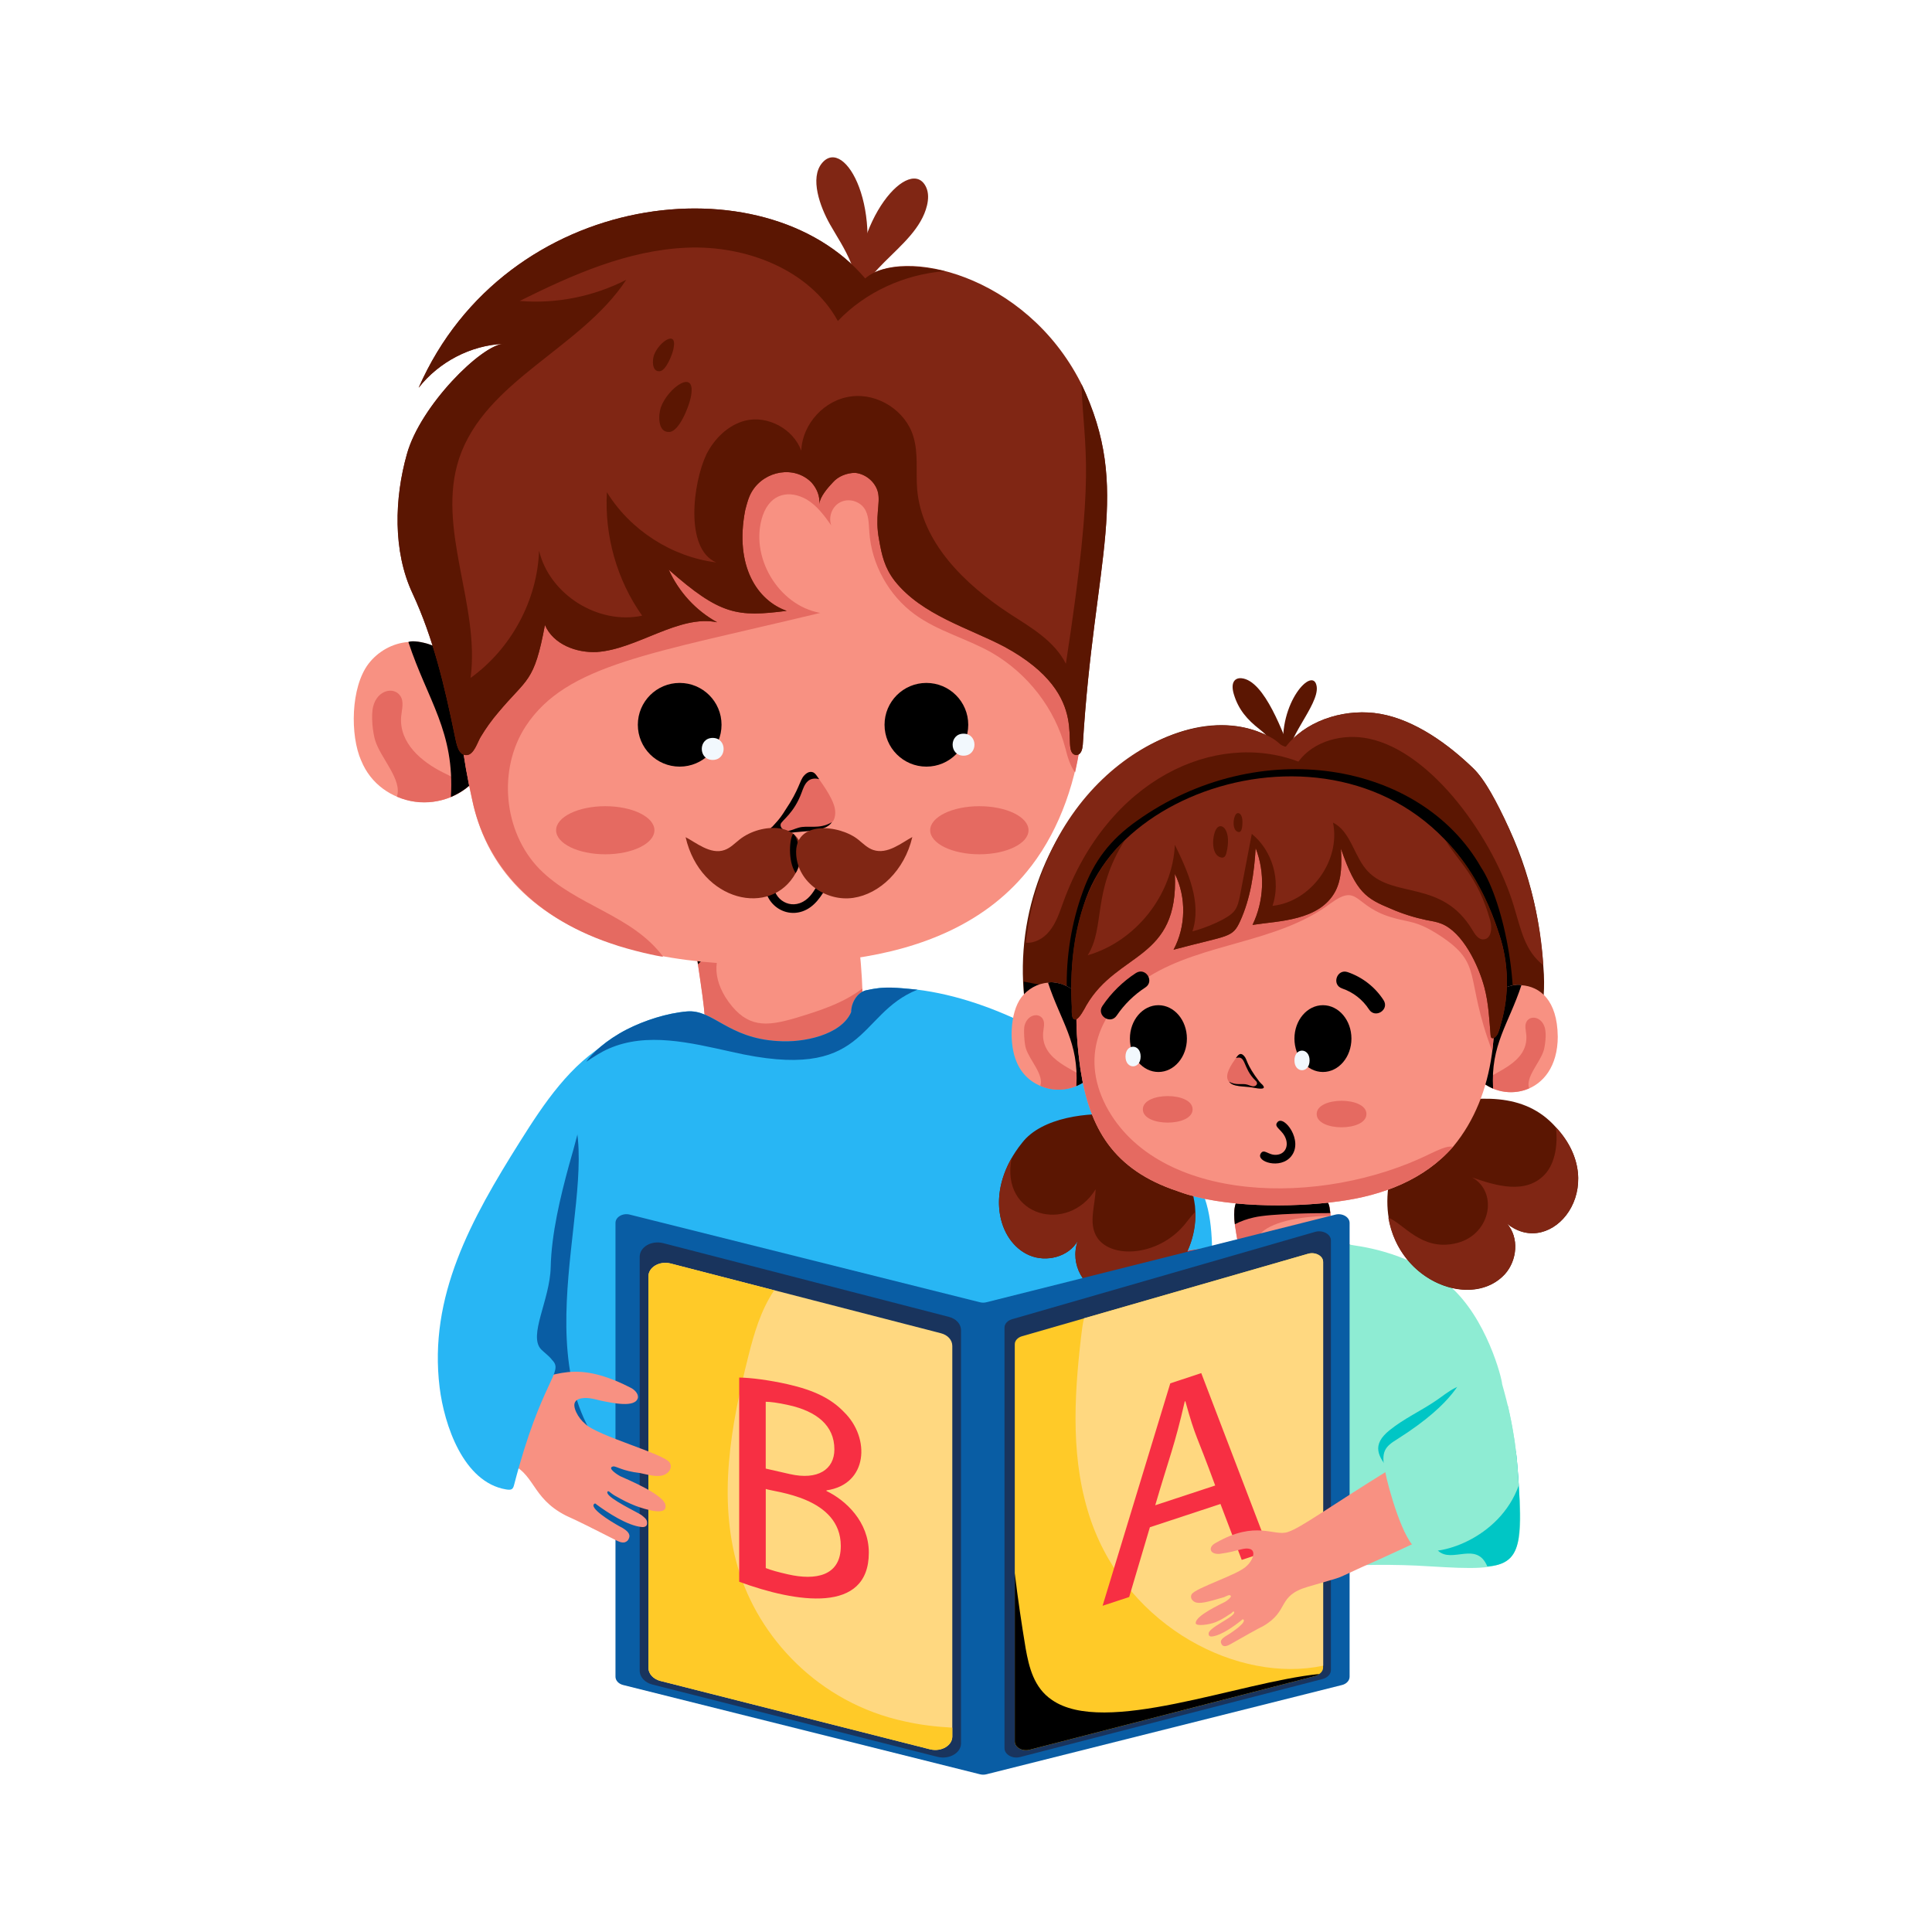 <svg id="Layer_1" enable-background="new 0 0 56 56" viewBox="0 0 56 56" xmlns="http://www.w3.org/2000/svg"><g id="Homework_Help"><g><g><path d="m25.02 29.453c-.025.471-.228.579-.582.653-.971.233-3.436.491-3.893-.313-.107-.179-.125-.394-.143-.6-.083-.787-.397-2.566-.331-2.765.009-.027.036-.045.063-.054.671-.376 1.503-.161 2.219-.134.34.009.662.054.984.107 1.036.213 1.422-.291 1.584 1.244.045.449.085 1.001.099 1.861z" fill="#f89182"/></g><g><path d="m25.019 29.454c-.024.458-.196.557-.578.657-.986.23-3.435.485-3.899-.315-.105-.184-.123-.394-.14-.605-.079-.738-.404-2.546-.333-2.76.009-.026.035-.044.061-.053.674-.377 1.507-.166 2.225-.14.333.009.657.053.981.114.894.179 1.311-.155 1.489.675.009.026.009.044.018.07-1.409.168-3.123-.296-3.758.245-.373.306-.489.975.035 1.7.546.745 1.084.71 1.884.482.701-.21 1.41-.429 1.989-.867.033.406.025.697.026.797z" fill="#e56a61"/></g><g><path d="m24.796 26.912c-3.796.163-3.418-.108-4.564 1.038-.037-.221-.207-1.383-.161-1.521.009-.027.036-.045.063-.054.671-.376 1.503-.161 2.219-.134.34.009.662.054.984.107.757.156 1.325-.106 1.459.564z"/></g><g><path d="m35.132 37.357c.01.901.014 2.078-.04 3.79-.039.724-.156 1.736-.67 2.25-.19.21-.43.33-.68.45-1.873.854-3.269.505-4.41.49-1.059-.021-11.783.091-12.09-.02-.3-.1-.48-.42-.59-.73-.2-.52-.35-1.07-.34-1.62.02-1.069-1.067-1.972-1.35-3.03-.409-1.554.57-6.388 2.03-8.16.156-.234.573-.629 1.18-.94.51-.26 1.16-.47 1.74-.52.759-.064 1.18.779 2.64.86.721.054 1.831-.171 2.12-.84 0-.27.17-.56.42-.63.18-.04.38-.08.58-.08 2.369 0 4.656 1.205 6.61 2.58.57.41 1.19.83 1.6 1.4.45.65.8 1.39 1.04 2.13.28.82.2 1.76.21 2.62z" fill="#28b6f4"/></g><g><path d="m18.682 44.367c-1.124 0-1.673.226-2.03-.78-.2-.52-.35-1.07-.34-1.62.02-1.069-1.067-1.972-1.35-3.03-.3-1.14.174-3.677.56-4.96l1.15-1.45c.611 2.566-1.854 7.831 1.78 10.44.11.08.23.17.31.29.172.275.046.843-.08 1.11z" fill="#095da4"/></g><g><g><path d="m10.469 22.045c.552 1.369 2.446 1.639 3.375.479l-.692-3.406c-.433-.474-1.171-.581-1.315-.509-.456.03-.882.274-1.156.631-.521.687-.532 2.081-.213 2.805z" fill="#f89182"/></g><g><path d="m10.878 21.471c.159.507.791 1.137.626 1.62.681.302 1.462.181 2.025-.258-.184-.196-.448-.325-.687-.442-.614-.307-1.276-.847-1.215-1.62.019-.203.092-.43-.025-.601-.181-.272-.665-.176-.785.307-.069.275-.011.768.061.994z" fill="#e56a61"/></g><g><path d="m13.069 23.102c.301-.13.565-.315.775-.578l-.692-3.406c-.433-.474-1.171-.581-1.315-.509.556 1.691 1.347 2.588 1.232 4.493z"/></g></g><g><path d="m29.89 25.105c-1.243 1.634-3.158 2.396-5.173 2.677-4.544.584-10.099-.129-11.028-4.592-.542-2.414-.686-4.985.421-7.198 3.204-6.424 15.217-6.765 17.014 1.003.585 2.502.491 5.859-1.233 8.111z" fill="#f89182"/></g><g><path d="m31.163 22.388c-.14-.18-.221-.451-.281-.692-.301-1.153-1.093-2.175-2.135-2.777-.722-.411-1.564-.621-2.236-1.113-.752-.551-1.253-1.454-1.313-2.386-.02-.241-.01-.491-.15-.692-.151-.21-.461-.291-.692-.17-.241.12-.351.431-.261.672-.2-.281-.411-.572-.712-.752-.491-.279-1.042-.194-1.273.461-.401 1.173.441 2.607 1.664 2.827-4.897 1.181-7.35 1.486-8.532 3.278-.822 1.253-.652 3.068.391 4.14 1.062 1.078 2.682 1.327 3.589 2.547-.087 0-.919-.173-1.534-.391-2.349-.802-3.633-2.388-4-4.151-.542-2.414-.686-4.985.421-7.198 1.865-3.74 6.657-5.334 10.597-4.692 3.048.511 5.704 2.617 6.417 5.695.371 1.586.445 3.574.04 5.394z" fill="#e56a61"/></g><g><g><circle cx="26.852" cy="21.008" r="1.213"/></g><g><circle cx="19.701" cy="21.008" r="1.213"/></g><g><path d="m24.119 23.827c-.007.007-.007.007-.007.007-.201.294-.797.236-1.242.312-.419.084-.794.121-.493-.18h.007c.087-.101.211-.21.375-.479.418-.617.411-.854.548-1.006.111-.125.25-.153.347-.021.138.206.462.618.541.958.048.214-.03.387-.077.409z" fill="#e56a61"/></g><g><path d="m27.929 21.904c-.422 0-.422-.638 0-.638.422 0 .422.638 0 .638z" fill="#f2f8fd"/></g><g><path d="m20.658 22.027c-.422 0-.422-.638 0-.638.422 0 .422.638 0 .638z" fill="#f2f8fd"/></g><g><path d="m24.112 23.834c-.201.294-.797.236-1.242.312-.419.084-.794.121-.493-.18h.007c.087-.101.211-.21.375-.479.418-.617.411-.854.548-1.006.111-.125.25-.153.347-.021.028.042.063.083.09.125-.111-.035-.25-.021-.333.062-.09.083-.132.208-.173.319-.223.613-.58.813-.611.923-.021.111.097.194.208.194.104-.007.201-.062.305-.09.278-.086.589.062.971-.16z"/></g><g><ellipse cx="28.387" cy="24.065" fill="#e56a61" rx="1.425" ry=".697"/></g><g><ellipse cx="17.544" cy="24.065" fill="#e56a61" rx="1.425" ry=".697"/></g></g><g><path d="m22.211 25.408c.048-.161.287-.085.24.072-.134.441.294.85.727.7.495-.173.532-.836.771-.705.06.034.081.11.048.17-.19.337-.39.65-.737.771-.627.215-1.239-.373-1.049-1.008z"/></g><g><g><path d="m41.455 45.402c-2.222-.146-3.115.144-10.186-.11-.428-.029-.582-.076-.792-.602-.282-.894-.174-1.659-.11-2.526.244-3.102 1.131-5.366 4.191-5.935.865-.144.885.051 1.153.281.786.755 2.14.517 2.376.01.104-.187.105-.395.501-.451.181-.02.371 0 .551.01.1.033 1.616.135 2.867 1.183 1.089.938 1.534 2.715 1.534 2.857.371 1.302.414 1.998.481 2.937.195 2.448-.159 2.491-2.567 2.346z" fill="#8eecd3"/></g><g><path d="m44.022 44.55c-.07.507-.271.816-.912.852-.31-.742-1.021-.076-1.424-.451-.12-.12-.18-.381-.221-.541-.423-1.606-2.261-2.096-1.183-2.958.411-.331.892-.551 1.323-.842.381-.251.792-.682 1.263-.331.456.349.395 1.168.842 1.584.082.058.186.132.231.221.026.159.179 1.76.08 2.466z" fill="#00c6c5"/></g><g><path d="m39.143 36.078c-.227.057-.498.426-.622.565-.431.479-1.063.814-1.704.766-.392-.029-.766-.191-1.139-.325-2.353-.912-3.072.146-3.704.507-.029.019-.067.029-.096.048.682-.805 1.644-1.211 2.68-1.407.873-.14.906.052 1.149.278.783.74 2.118.539 2.383.01.087-.157.088-.395.498-.45.182-.019.373 0 .555.01z" fill="#e2212e"/></g></g><g><path d="m43.683 35.469c.354.402.295 1.067-.064 1.464-1.253 1.366-4.593-.477-2.97-3.834.08-.172.209-.359.397-.343l.418-.724c1.364-.26 2.714-.398 3.635.643 1.606 1.728-.131 3.837-1.415 2.794z" fill="#5b1602"/></g><g><path d="m43.683 35.469c.354.402.295 1.067-.064 1.464-.916.998-3.052.273-3.378-1.641.456.188.949.95 1.909.756 1.052-.202 1.302-1.484.52-1.92.707.25 1.56.496 2.107-.086.312-.336.38-.901.322-1.367 1.606 1.728-.131 3.837-1.415 2.794z" fill="#802614"/></g><g><path d="m32.053 37.523c-.638-.173-1.053-.865-.815-1.555-.263.466-.911.627-1.4.418-.925-.393-1.313-1.899-.209-3.265.568-.735 1.918-.899 2.842-.804.188.021.413.086.456.268l.826.155c.402.692.783 1.421.885 2.22.139 1.524-1.116 2.961-2.584 2.563z" fill="#5b1602"/></g><g><path d="m34.648 35.126c.064 1.367-1.131 2.794-2.595 2.397-.638-.173-1.053-.865-.815-1.555-.263.466-.911.627-1.4.418-.78-.332-1.249-1.531-.515-2.82-.342 1.707 1.638 2.209 2.434.906-.011.461-.204.949.016 1.351.37.672 1.769.619 2.558-.322.102-.123.204-.268.316-.375z" fill="#802614"/></g><g><path d="m37.46 21.912c-.26-.62-.794-2.189-1.475-2.253-.183-.017-.326.11-.222.462.133.447.389.739.748 1.019.386.302.646.734.896 1.156" fill="#5b1602"/></g><g><path d="m37.209 21.788c-.173-1.417.864-2.519.956-1.888.078.534-.971 1.596-.801 2.107" fill="#5b1602"/></g><g><path d="m43.592 30.762c-1.53.964-3.386.862-5.115.767l-2.327-.686c-1.676.5-3.983.318-5.056-.15-.483-.214-1.233-.692-1.335-1.26-.885-5.219 3.674-9.335 6.681-8.236.596.221.606.362.729.413.123.054.091.043.177-.059.633-.729 1.732-1.024 2.665-.858 1.006.179 1.971.878 2.702 1.587.316.311.536.761.74 1.153.843 1.587 1.197 3.116 1.298 4.815.043 1.133-.168 1.922-1.158 2.515z" fill="#5b1602"/></g><g><path d="m43.672 30.703c-1.297 1.036-3.711.908-5.196.826l-2.327-.686c-1.676.5-3.983.318-5.056-.15-.483-.214-1.233-.692-1.335-1.26-.054-.316-.081-.643-.086-.981l1.249.241c-.021-.97.134-1.941.467-2.853.316-.885.799-1.507 1.566-2.048 3.527-2.516 8.223-1.723 9.973 1.346.656.984 1.261 3.802.745 5.566z"/></g><g><g><path d="m45.153 30.038c0 1.75-1.689 2.009-2.393 1.13l.461-2.271c.286-.313.777-.39.877-.34.545.036 1.041.44 1.054 1.48z" fill="#f89182"/></g><g><path d="m44.739 30.466c-.106.338-.527.758-.417 1.08-.454.201-.975.121-1.35-.172.282-.301 1.335-.535 1.269-1.375-.012-.135-.061-.286.016-.401.121-.181.443-.117.524.205.046.184.007.512-.041.663z" fill="#e56a61"/></g><g><path d="m43.278 31.553c-.201-.086-.377-.21-.517-.385l.461-2.271c.286-.313.777-.39.877-.34-.371 1.128-.898 1.726-.821 2.996z"/></g></g><g><g><path d="m29.465 30.776c.381.944 1.655 1.063 2.251.319l-.461-2.271c-.287-.314-.776-.39-.877-.34-.304.02-.588.183-.771.421-.348.458-.354 1.388-.142 1.871z" fill="#f89182"/></g><g><path d="m29.738 30.394c.106.338.527.758.417 1.08.454.201.975.121 1.35-.172-.282-.301-1.335-.535-1.269-1.375.012-.135.061-.286-.016-.401-.121-.181-.443-.117-.524.205-.029.115-.007.512.041.663z" fill="#e56a61"/></g><g><path d="m31.199 31.481c.222-.095.389-.225.517-.385l-.461-2.271c-.294-.321-.777-.39-.877-.34.371 1.128.898 1.726.821 2.996z"/></g></g><g><path d="m38.625 36.34c-.01.255-.107.33-.344.389-.552.131-1.133.168-1.698.098-.552-.069-.645-.26-.683-.642-.037-.446-.348-1.354.168-1.575.63-.274 1.498-.172 2.12.053.339.113.354.243.381.577.065.669.054.999.057 1.101z" fill="#f89182"/></g><g><path d="m38.624 36.34c-.01.255-.107.33-.344.389-.552.131-1.133.168-1.698.098-.552-.069-.645-.26-.683-.642-.042-.473-.342-1.358.168-1.575.63-.274 1.498-.172 2.12.053.369.123.348.276.381.577-2.475.045-2.509 1.052-1.649 1.248.565.135 1.166.07 1.706-.147z" fill="#e56a61"/></g><g><path d="m38.559 35.162c-.325 0-1.735.01-2.218.127-.188.041-.372.106-.548.196-.045-.372-.033-.745.274-.876.63-.274 1.498-.172 2.12.053.361.121.339.27.372.499z"/></g><g><path d="m42.123 33.233c-.836.96-2.038 1.416-3.298 1.587-1.415.197-3.418.174-4.633-.273-.016-.005-.043-.011-.059-.021-1.866-.618-2.553-1.824-2.815-3.528-.191-1.348-.214-2.734.434-4.032 2.143-4.286 10.131-4.5 11.346.67.425 1.873.28 4.089-.976 5.598z" fill="#f89182"/></g><g><path d="m43.254 30.472c-.825-2.184-.233-2.512-1.523-3.357-.656-.426-.875-.378-1.303-.499-1.217-.319-1.011-1.049-1.871-.424-1.54 1.152-3.679 1.124-5.281 2.129-1.344.846-1.998 2.229-1.217 3.737 1.493 2.836 6.236 2.943 9.399 1.383.567-.276.564-.185.665-.209-.836.96-2.038 1.416-3.298 1.587-1.415.197-3.418.174-4.633-.273-.016-.005-.043-.011-.059-.021-1.866-.618-2.553-1.824-2.815-3.528-.191-1.348-.214-2.734.434-4.032 2.41-4.821 12.476-4.674 11.501 3.507z" fill="#e56a61"/></g><g><path d="m43.501 29.689c-.032.102-.054.236-.118.322-.054.08-.166.139-.177 0-.038-.466-.059-.928-.177-1.378-.17-.649-.631-1.62-1.255-1.861-.134-.054-.279-.075-.424-.102-.354-.075-.697-.182-1.029-.327-.717-.298-1.01-.458-1.453-1.743.021.418.032.863-.161 1.233-.46.863-1.648.858-2.402.976.332-.686.37-1.512.091-2.225-.043.729-.15 1.458-.45 2.118-.227.494-.327.397-1.93.826.359-.67.375-1.517.038-2.198.119 2.514-1.652 2.246-2.563 3.807-.05.092-.207.398-.311.413-.15.021-.107-.295-.113-.37-.059-1.062.054-2.139.413-3.142 1.46-4.056 9.837-5.72 11.984 1.072.26.796.295 1.705.037 2.579z" fill="#802614"/></g><g><ellipse cx="33.577" cy="30.104" rx=".826" ry=".968"/></g><g><path d="m33.062 30.624c0 .379-.439.379-.439 0-0-.379.439-.379.439 0z" fill="#f2f8fd"/></g><g><ellipse cx="38.346" cy="30.104" rx=".826" ry=".968"/></g><g><path d="m37.959 30.737c0 .379-.439.379-.439 0 0-.379.439-.379.439 0z" fill="#f2f8fd"/></g><g><g><g><path d="m35.604 31.332c.004.004.007.011.015.015.004.004.004.004.004.004.11.161.436.129.68.171.229.046.435.066.27-.099h-.004c-.517-.599-.5-1.122-.744-.755-.134.188-.336.48-.22.664z" fill="#e56a61"/></g></g><g><g><path d="m35.623 31.351c.11.161.436.129.68.171.229.046.435.066.27-.099h-.004c-.023-.027-.046-.046-.065-.068-.401-.525-.341-.633-.44-.744-.099-.112-.166-.053-.239.057.299-.093.191.289.562.649.1.083.031.171-.065.171-.057-.004-.11-.034-.167-.049-.152-.047-.322.034-.531-.087z"/></g></g></g><g><path d="m39.607 32.291c0 .512-1.442.513-1.442 0 0-.512 1.442-.513 1.442 0z" fill="#e56a61"/></g><g><path d="m34.568 32.155c0 .512-1.442.513-1.442 0 0-.512 1.442-.513 1.442 0z" fill="#e56a61"/></g><g><path d="m43.501 29.689c-.032.102-.054.236-.118.322-.054.08-.166.139-.177 0-.038-.466-.059-.928-.177-1.378-.17-.649-.631-1.62-1.255-1.861-.134-.054-.279-.075-.424-.102-.354-.075-.697-.182-1.029-.327-.717-.298-1.01-.458-1.453-1.743.021.418.032.863-.161 1.233-.46.863-1.648.858-2.402.976.332-.686.37-1.512.091-2.225-.043.729-.15 1.458-.45 2.118-.227.494-.327.397-1.93.826.359-.67.375-1.517.038-2.198.119 2.514-1.652 2.246-2.563 3.807-.05.092-.207.398-.311.413-.15.021-.107-.295-.113-.37-.098-1.773.242-3.618 1.539-4.831-.962 1.514-.561 2.501-1.078 3.34 1.394-.402 2.461-1.753 2.526-3.201.386.788.783 1.678.509 2.509.361-.092 1.041-.361 1.217-.595.096-.123.129-.284.161-.44.113-.595.231-1.196.343-1.791.601.488.847 1.357.601 2.086 1.115-.118 1.979-1.314 1.753-2.413.525.263.606.992 1.013 1.416.755.79 2.143.237 3.019 1.684.08.134.182.3.338.284.22-.016.247-.332.188-.542-.359-1.296-.938-1.718-1.298-2.332.638.659 1.17 1.505 1.566 2.756.26.796.295 1.705.037 2.579z" fill="#5b1602"/></g><g><path d="m44.734 27.979c-.536-.42-.64-1.007-.858-1.727-.581-1.918-2.345-4.452-4.198-4.842-.74-.155-1.592.054-2.043.665-2.415-.908-5.522.509-6.82 4.086-.107.295-.204.601-.408.842-.161.198-.418.343-.67.322 0-.021.005-.038.005-.059.528-4.671 4.426-6.9 6.697-6.07.596.221.606.362.729.413.123.054.091.043.177-.059.633-.729 1.732-1.024 2.665-.858 1.006.179 1.971.878 2.702 1.587.641.63 1.456 2.589 1.753 3.871.139.601.231 1.212.268 1.828z" fill="#802614"/></g><g><path d="m35.546 24.73c-.024.094-.068.148-.164.122-.303-.083-.24-.68-.115-.842.153-.199.443.082.279.721z" fill="#5b1602"/></g><g><path d="m36.013 23.84c-.003.118-.015.305-.125.275-.18-.05-.146-.408-.069-.508.071-.092.202-.017.194.232z" fill="#5b1602"/></g><g><g><path d="m38.898 48.841-10.304 2.587c-.062.016-.129.016-.191 0l-10.34-2.587c-.133-.033-.223-.131-.223-.241v-13.153c0-.171.209-.293.414-.241l10.148 2.54c.062.016.129.016.191-0l10.112-2.539c.205-.052.414.07.414.241v13.153c-0.0.11-.09.208-.222.241z" fill="#095da4"/></g><g><path d="m27.856 38.561v11.971c0 .274-.333.474-.677.392l-8.27-2.097c-.218-.055-.367-.219-.367-.401v-11.999c0-.283.344-.483.688-.392.1.026 8.825 2.277 8.27 2.134.218.055.356.21.356.392z" fill="#19345d"/></g><g><path d="m38.577 35.953v12.458c0 .119-.103.219-.241.256l-8.772 2.263c-.218.055-.448-.073-.448-.256v-12.193c0-.11.092-.21.23-.246.1-.029 9.347-2.694 8.772-2.528.218-.064.459.064.459.246z" fill="#19345d"/></g><g><path d="m27.603 39.013v11.322c0 .259-.315.448-.64.371l-7.821-1.983c-.206-.052-.347-.207-.347-.379v-11.348c0-.267.325-.457.651-.371.1.026 8.347 2.154 7.821 2.018.206.052.336.198.336.371z" fill="#ffd880"/></g><g><path d="m27.603 50.076v.259c0 .259-.315.448-.64.371l-7.821-1.983c-.206-.052-.347-.207-.347-.379v-11.348c0-.267.325-.457.651-.371l2.994.776c-.39.578-.586 1.259-.748 1.906-.51 2.026-.889 4.122-.303 6.131.586 2.009 2.332 3.923 4.838 4.458.456.103.911.155 1.378.181z" fill="#ffca28"/></g><g><path d="m38.35 36.573v11.767c0 .069-.043.138-.109.181-.033.026-.076.052-.119.06l-8.285 2.138c-.206.052-.423-.069-.423-.241v-11.516c0-.103.087-.198.217-.233.1-.029 8.838-2.547 8.285-2.388.206-.06.434.06.434.233z" fill="#ffca28"/></g><g><path d="m38.353 36.573v11.71h-.011c-2.425.512-5.621-1.086-6.715-4.191-.597-1.725-.499-3.544-.293-5.329.022-.181.043-.371.087-.552l6.497-1.871c.206-.06.434.06.434.233z" fill="#ffd880"/></g><g><path d="m38.241 48.521c-.033.026-.076.052-.119.06l-8.285 2.138c-.206.052-.423-.069-.423-.241v-4.879c.087.733.195 1.457.315 2.181.097.543.238 1.138.759 1.491 1.523 1.067 5.423-.516 7.753-.75z"/></g></g><g><g><g><path d="m14.223 42.073c.231.312.34.273.485.323.815.282.662 1.008 1.697 1.535.148.075.094.022 1.431.704.085.043.18.092.275.069.057-.019.1-.056.12-.118.058-.137-.084-.233-.184-.296-.172-.088-.85-.478-.846-.657-0-.024.024-.047.038-.052.024 0.0.033.005.047.024.327.241.902.618 1.312.656.09.01.167-.023.158-.122.005-.105-.094-.167-.17-.229-.148-.094-.925-.463-.979-.63-.01-.029-.005-.062.038-.052.012-.004.081.077.222.149.175.101.365.197.554.27.279.103.906.299.87.001.003-.317-1.177-.794-1.316-.861-.047-.024-.402-.24-.202-.282.081-.015.268.134.774.191.228.044.531.151.746.034.148-.088.182-.225.121-.332-.144-.255-2.105-.777-2.455-1.13-.199-.16-.387-.508-.28-.643.014-.029.048-.047.081-.066.21-.084.447-.011.67.043.313.061.999.218 1.061-.092.013-.12-.101-.23-.203-.282l-.038-.019c-1.88-.958-2.307-.039-3.14-.326-.193-.067-.444-.218-.651-.131-.258.108-.399.491-.447.738-.107.548-.128 1.132.208 1.584z" fill="#f89182"/></g></g></g><g><path d="m17.737 30.192c-.327.129-.562.432-.688.76-.162.421-.143.848-.191 1.284-.046.421-.173.862-.366 1.54-.254.932-.508 1.992-.53 2.956-.022.954-.66 1.983-.275 2.383.095.095.233.191.318.307.354.356-.311.557-1.102 3.612-.033.134-.073.164-.233.138-1.243-.207-1.794-1.879-1.927-2.954-.326-2.648.916-4.882 2.328-7.127.7-1.114 1.463-2.259 2.609-2.906" fill="#28b6f4"/></g><g><path d="m33.33 44.268-.6 2.022-.771.254 1.962-6.447.898-.297 1.97 5.151-.797.263-.616-1.621zm1.893-1.21c-.574-1.571-.551-1.319-.865-2.442l-.017.005c-.294 1.287-.451 1.625-.856 3.01z" fill="#f72f43"/></g><g><path d="m21.426 39.929c.337.005.867.072 1.406.194.77.174 1.264.42 1.635.809.763.745.697 2.095-.512 2.267v.018c.565.271 1.228.895 1.228 1.788 0 1.781-2.098 1.452-3.757.843zm.77 2.639.698.159c.813.185 1.291-.136 1.291-.716 0-.705-.531-1.103-1.309-1.279-.354-.08-.557-.1-.681-.101v1.937zm0 2.883c.15.061.372.121.646.183.796.181 1.529.052 1.529-.822 0-1.424-1.931-1.561-2.175-1.654z" fill="#f72f43"/></g><g><path d="m39.682 29.259c-.184-.284-.461-.5-.78-.608-.315-.107-.15-.579.16-.474.426.145.796.433 1.04.811.182.28-.243.547-.42.271z"/></g><g><path d="m31.955 29.157c.253-.376.589-.706.971-.954.281-.178.548.241.271.42-.325.211-.611.492-.828.813-.183.274-.599-.005-.414-.279z"/></g><g><path d="m36.541 33.439c.094-.162.221.051.454.034.24-.015.351-.224.281-.448-.092-.289-.381-.35-.246-.502.185-.213.763.541.395.994-.312.387-1.022.155-.884-.077z"/></g><g><g><path d="m24.801 8.891c-.111-2.586 1.611-4.41 2.045-3.461.074.162.065.35.024.523-.311 1.311-2.303 1.937-1.993 3.36" fill="#802614"/></g><g><path d="m24.875 8.606c.811-2.5-.384-4.668-1.046-3.882-.367.436-.056 1.273.224 1.772.35.626 1.1 1.615.635 2.496" fill="#802614"/></g></g><g><path d="m31.384 21.596c-.01.11-.04.291-.2.291-.526-.104.599-1.688-2.065-3.138-1.024-.542-2.4-.916-3.188-1.915-.291-.381-.371-.732-.451-1.193-.126-.662.041-1.037-.03-1.363-.07-.301-.351-.541-.662-.572-.241 0-.491.1-.642.271-.16.17-.371.411-.401.632.03-.221-.07-.451-.221-.622-.491-.501-1.354-.351-1.724.251-.1.16-.151.361-.2.551-.315 1.629.358 2.62 1.203 2.917-1.43.183-1.923.128-3.419-1.193.291.642.782 1.183 1.404 1.524-1.113-.23-2.321.784-3.489.862-.592.03-1.263-.221-1.504-.782-.315 1.689-.511 1.525-1.354 2.536-.19.221-.361.461-.511.712-.09.15-.19.501-.391.521-.257.029-.307-.33-.361-.581-.291-1.414-.612-2.797-1.223-4.111-.572-1.223-.521-2.757-.161-4.03.388-1.405 2.166-3.173 2.807-3.198-.952.04-1.875.521-2.466 1.273 2.531-5.77 10.037-6.594 12.943-3.168 1.052-.92 4.629-.145 6.246 3.018.01.01.01.03.02.04 1.472 3.082.367 5.032.04 10.467z" fill="#802614"/></g><g><path d="m31.384 21.596c-.01.11-.04.291-.2.291-.526-.104.599-1.688-2.065-3.138-1.024-.542-2.4-.916-3.188-1.915-.291-.381-.371-.732-.451-1.193-.126-.662.041-1.037-.03-1.363-.07-.301-.351-.541-.662-.572-.241 0-.491.1-.642.271-.16.17-.371.411-.401.632.03-.221-.07-.451-.221-.622-.491-.501-1.354-.351-1.724.251-.1.16-.151.361-.2.551-.315 1.629.358 2.62 1.203 2.917-1.43.183-1.923.128-3.419-1.193.291.642.782 1.183 1.404 1.524-1.113-.23-2.321.784-3.489.862-.592.03-1.263-.221-1.504-.782-.315 1.689-.511 1.525-1.354 2.536-.19.221-.361.461-.511.712-.09.15-.19.501-.391.521-.257.029-.307-.33-.361-.581-.291-1.414-.612-2.797-1.223-4.111-.572-1.223-.521-2.757-.161-4.03.388-1.405 2.166-3.173 2.807-3.198-.952.04-1.875.521-2.466 1.273 2.531-5.77 10.037-6.594 12.943-3.168.543-.475 1.621-.367 2.306-.211-1.163.09-2.296.602-3.098 1.444-.822-1.494-2.667-2.196-4.371-2.125-1.714.07-3.319.782-4.852 1.544 1.063.09 2.145-.13 3.088-.612-1.313 1.995-4.08 2.908-4.842 5.173-.672 2.035.611 4.241.331 6.366 1.173-.842 1.935-2.246 1.985-3.689.301 1.273 1.715 2.156 2.988 1.885-.732-1.033-1.093-2.316-1.022-3.579.682 1.103 1.885 1.875 3.168 2.035-.922-.397-.672-2.319-.281-3.138.231-.451.622-.842 1.123-.972.652-.16 1.393.241 1.624.872.03-.782.682-1.484 1.454-1.574.772-.1 1.574.421 1.795 1.163.15.491.07 1.013.11 1.524.13 1.544 1.374 2.757 2.677 3.609.621.401 1.303.792 1.634 1.454.877-5.685.527-6.071.451-8.111 1.472 3.082.367 5.032.04 10.467z" fill="#5b1602"/></g><g><path d="m20.018 11.537c-.062.282-.336.967-.614.984-.35.021-.322-.502-.25-.709.199-.576 1.064-1.187.864-.275z" fill="#5b1602"/></g><g><path d="m19.519 10.119c-.04.184-.219.631-.401.642-.229.014-.21-.328-.163-.463.13-.377.695-.774.564-.179z" fill="#5b1602"/></g><g><path d="m35.241 47.017c.254-.111.344-.196.444-.253.019-.011.051-.054.061-.051.028-.008.032.014.027.034-.042.152-.757.435-.74.609-.003.067.049.086.109.077.275-.038.652-.314.855-.479.009-.013.015-.017.031-.018.01.003.026.018.027.034.007.12-.433.402-.544.465-.065.045-.156.113-.113.203.043.115.158.082.265.021.946-.539.9-.496.933-.515.801-.456.394-.884 1.321-1.153 1.361-.403.454-.087 2.072-.796 1.952-.89 2.627-1.23 3.065-1.67.576-.578 1.239-2.068.025-2.368-.864-.213-2.147 1.033-2.743 1.402-1.903 1.177-2.617 1.72-3.01 1.848-.406.135-.915-.353-2.079.31l-.025.014c-.212.12-.158.332.134.308.582-.08.695-.204.896-.134.168.084.03.355-.111.48-.228.253-1.509.644-1.603.831-.037.073-.011.163.091.218.14.068.376 0.0.845-.138.034-.011.127-.064.162-.06.135.021-.095.177-.126.194-.115.062-.863.402-.851.615-.007.103.396.05.58-.028z" fill="#f89182"/></g><g><path d="m44.022 43.056c-.556 1.555-2.369 2.104-2.937 1.845-.399-.171-.854-1.803-.933-2.236-.01-.01-.01-.03-.01-.04-.114-.547-.006-.687.361-.912 1.753-1.109 1.809-1.765 2.035-1.935.324-.216.98.675 1.173.982.26 1.22.255 1.512.311 2.296z" fill="#8eecd3"/></g><g><path d="m26.592 28.687c-1.786.714-1.417 2.717-5.39 1.8-1.18-.26-2.45-.58-3.56-.09-.23.1-.44.24-.65.38.156-.234.573-.629 1.18-.94.51-.26 1.16-.47 1.74-.52.759-.064 1.18.779 2.64.86.721.054 1.831-.171 2.12-.84 0-.27.17-.56.42-.63.614-.137.877-.072 1.5-.02z" fill="#095da4"/></g><g><path d="m23.233 24.767c-.01.2-.07.38-.17.54-.706 1.287-2.757.836-3.19-1.04.282.141.723.52 1.13.37.17-.06.29-.19.43-.3.652-.518 1.864-.491 1.8.43z" fill="#802614"/></g><g><path d="m23.062 25.307c-.242-.363-.17-1.04-.07-1.14.16.12.282.801.07 1.14z"/></g><g><path d="m24.882 24.341c.135.11.262.239.427.295.415.142.829-.212 1.135-.374-.225.965-.945 1.65-1.712 1.763-.775.114-1.604-.438-1.654-1.256-.062-1.012 1.266-.867 1.804-.428z" fill="#802614"/></g></g></g></svg>